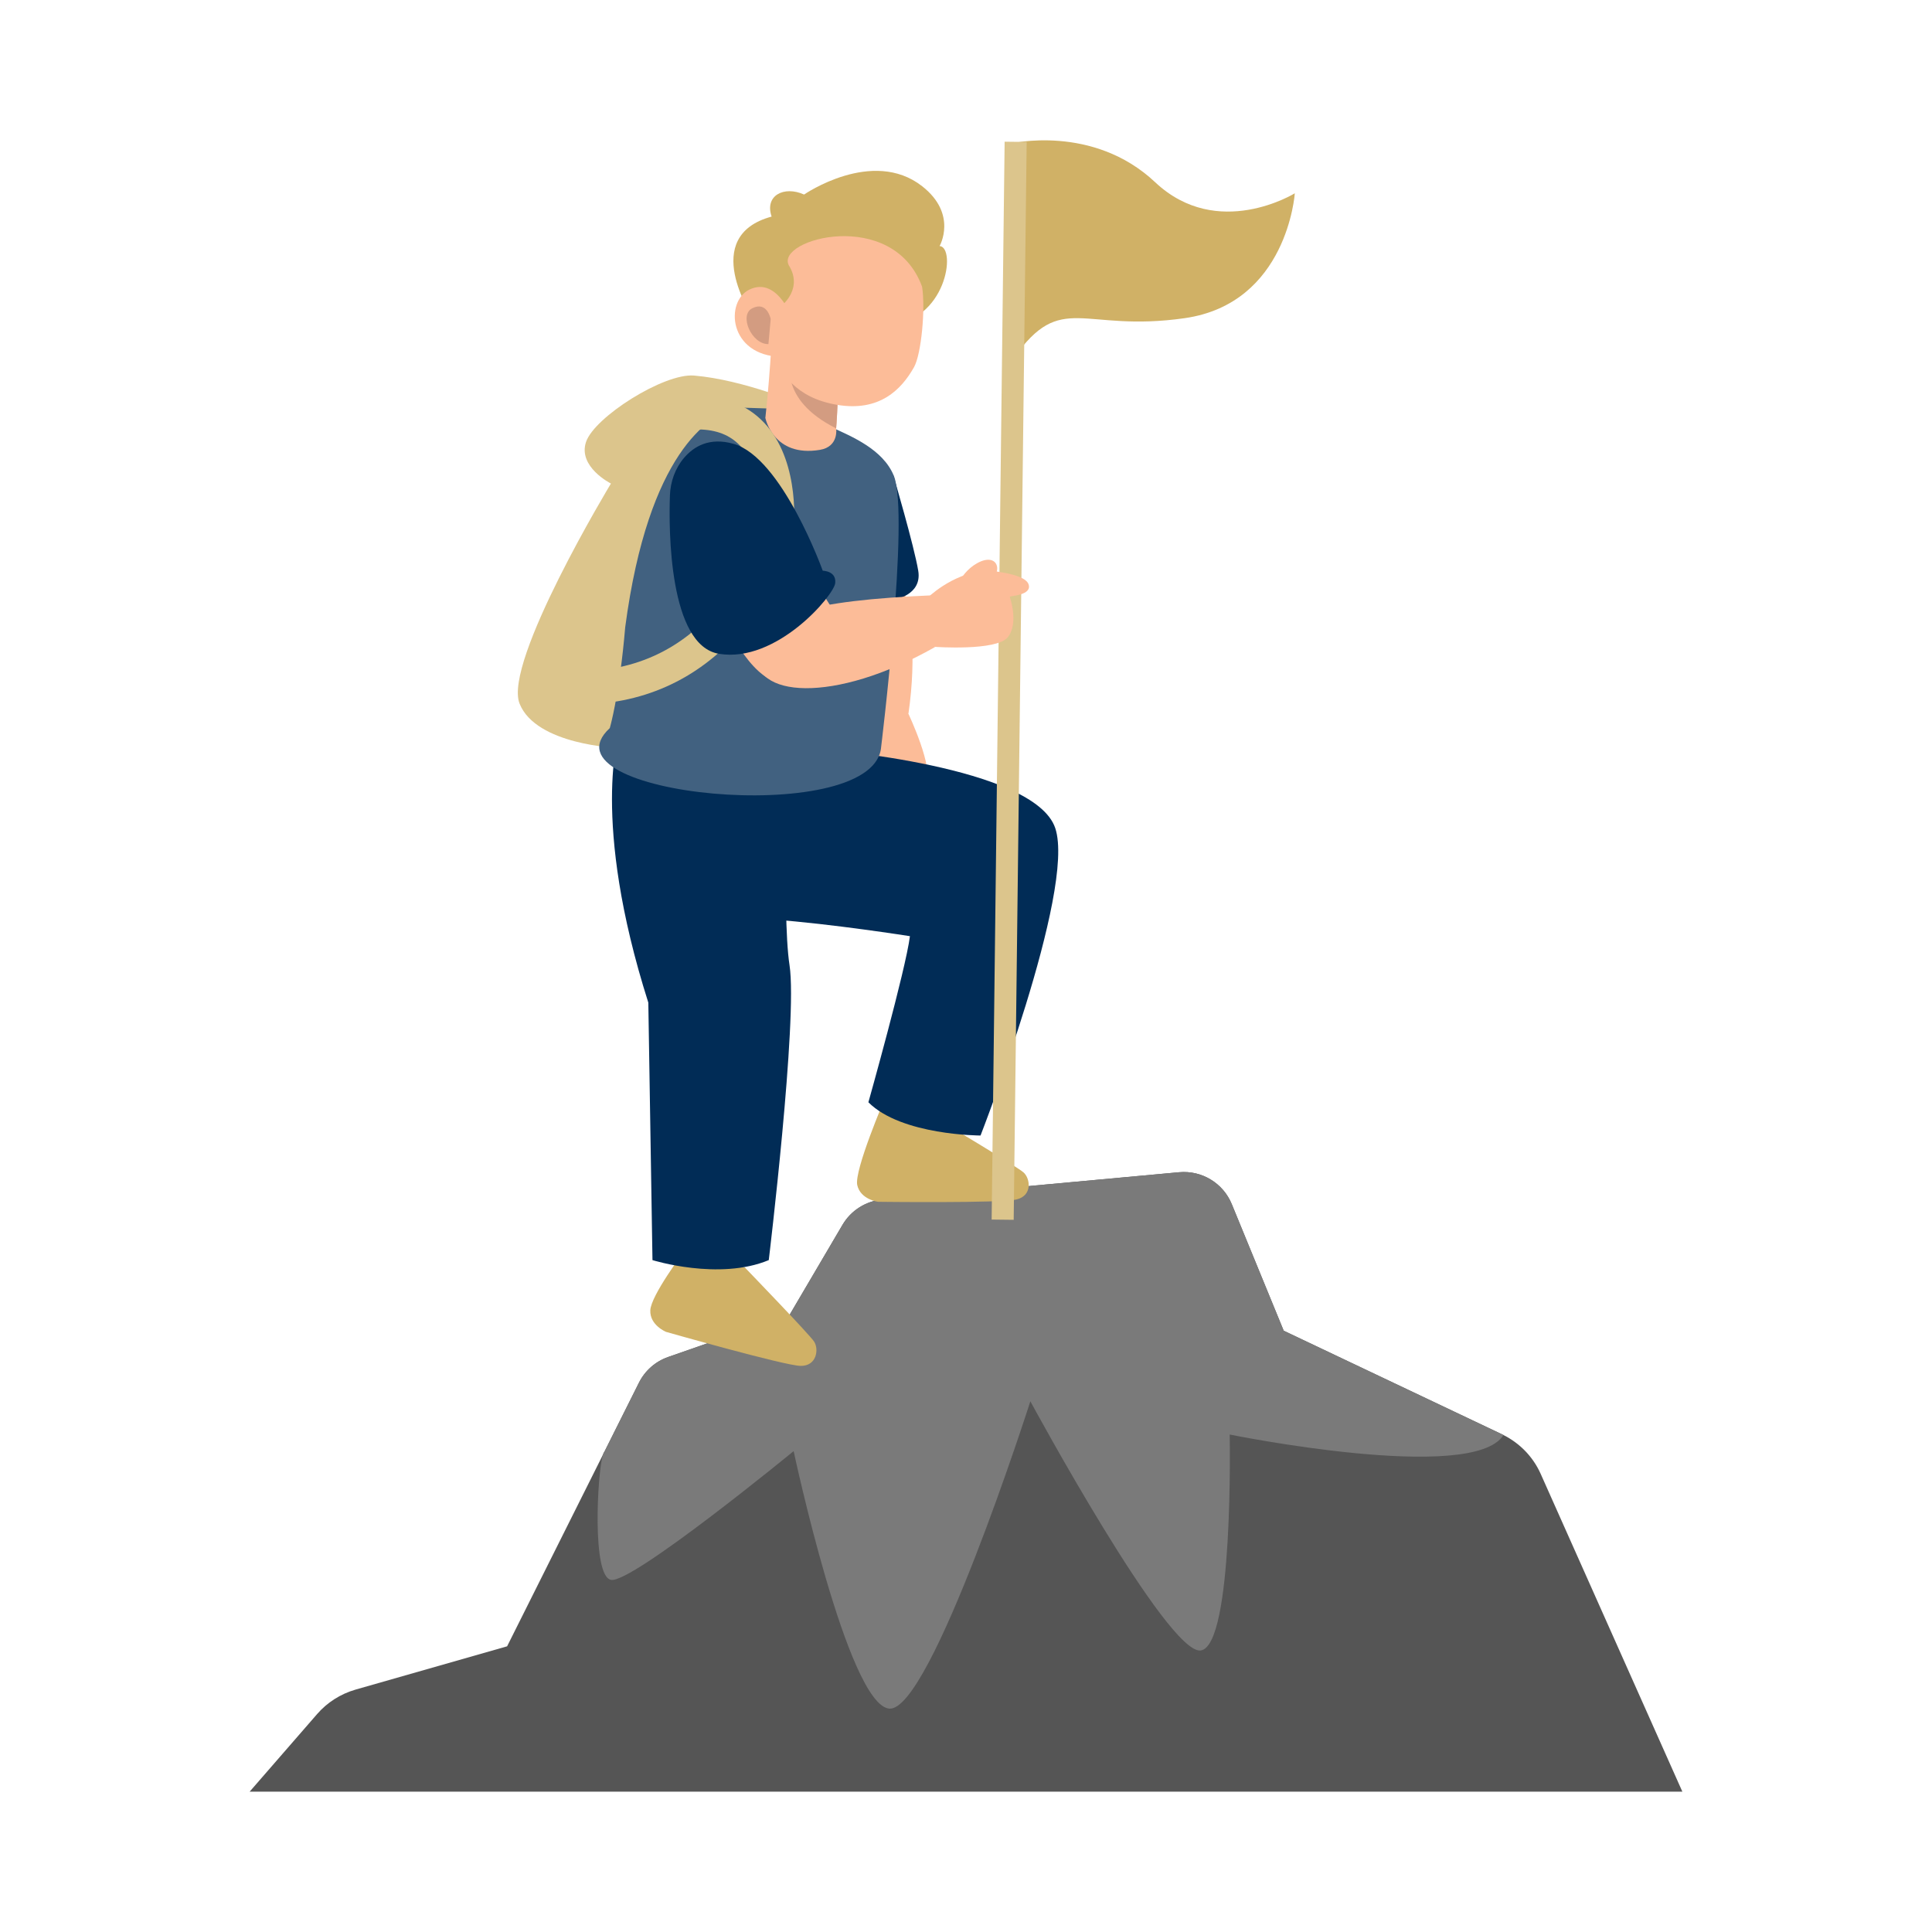 <svg xmlns="http://www.w3.org/2000/svg" id="Ebene_1" data-name="Ebene 1" viewBox="0 0 1000 1000"><defs><style>      .cls-1 {        fill: #d0b166;      }      .cls-2 {        fill: #fcbc98;      }      .cls-3 {        fill: #dcc58c;      }      .cls-4 {        fill: #416180;      }      .cls-5 {        fill: #d39c81;      }      .cls-6 {        fill: #555;      }      .cls-7 {        fill: #7a7a7a;      }      .cls-8 {        fill: #012c56;      }    </style></defs><path class="cls-1" d="M522.82,74.37s42.78-10.46,75.11,19.97c32.33,30.42,72.26,5.7,72.26,5.7,0,0-3.8,57.04-57.04,64.65s-63.57-14.48-88.42,20.62l-1.9-110.94Z"></path><path class="cls-2" d="M450.41,386.75s-11.16,6.95-12.67,18.89c-1.5,11.95,9.36,11.31,12.08.93,2.72-10.38.59-19.82.59-19.82Z"></path><path class="cls-2" d="M438.65,282.66c21.21-11.97,40.09,26.94,31.59,86.55l-25.06,9.77c-21.43-62.36-23.09-86.97-6.53-96.32Z"></path><path class="cls-2" d="M442.74,408s8.51,18.33,14.79,18.25c6.28-.09,2.13-11.32,2.56-11.4.43-.08,14.59-.56,19.17-8.65,4.59-8.09-9.17-36.98-9.17-36.98-8.21-1.97-14.84-1.29-24.81,5.37,0,0-7.24,16-2.55,33.41Z"></path><path class="cls-8" d="M462.38,245.97s10.75,36.54,12.9,49.44c2.15,12.9-12.9,15.05-12.9,15.05l-10.75-25.79,10.75-38.69Z"></path><path class="cls-3" d="M319.8,387.13s-42.27-1.43-50.87-22.93c-8.6-21.5,47.29-113.92,47.29-113.92,0,0-17.2-8.6-12.9-21.5,4.3-12.9,40.29-35.69,55.89-34.39,25.79,2.15,55.89,15.05,55.89,15.05l-95.29,177.69Z"></path><path class="cls-6" d="M870.79,927.37H129.21l34.95-40.2c5.24-6.02,12.14-10.4,19.82-12.62l78.5-22.42,49.55-99.07s0-.02,0-.02l.75-1.5,17.93-35.83c3.12-6.25,8.53-11.03,15.13-13.33l62.94-21.97,27.3-46.43c4.36-7.44,12.06-12.32,20.66-13.11l153.58-14.12c11.74-1.07,22.78,5.63,27.26,16.53l26.87,65.5,113.02,53.63c.24.11.49.24.73.37,8.55,4.28,15.39,11.39,19.28,20.14l73.32,164.46Z"></path><path class="cls-7" d="M778.19,742.77c-15.73,25.36-141.7-.26-141.7-.26,0,0,2.15,109.63-15.05,111.77-17.2,2.15-88.13-128.97-88.13-128.97,0,0-51.59,161.21-73.08,159.06-21.5-2.15-49.44-133.27-49.44-133.27,0,0-83.83,68.78-94.58,66.63-9.89-1.98-7.05-54.83-4.19-64.68.02,0,0-.02,0-.02.26-.84.52-1.38.75-1.5l17.93-35.83c3.12-6.25,8.53-11.03,15.13-13.33l62.94-21.97,27.3-46.43c4.36-7.44,12.06-12.32,20.66-13.11l153.58-14.12c11.74-1.07,22.78,5.63,27.26,16.53l26.87,65.5,113.02,53.63c.24.11.49.24.73.37Z"></path><path class="cls-1" d="M485.1,579.19s41.21,24.56,44.69,27.66c3.48,3.1,4.68,11.93-3.52,13.96-8.19,2.04-71.77,1.24-71.77,1.24,0,0-9.1-1.11-10.79-8.66-1.68-7.56,14.38-45,14.38-45l27.01,10.79Z"></path><path class="cls-1" d="M385.5,656.02s33.34,34.5,35.89,38.4c2.54,3.91,1.39,12.73-7.05,12.56-8.44-.17-69.59-17.6-69.59-17.6,0,0-8.49-3.45-8.15-11.18.35-7.73,17.28-30.17,17.28-30.17l31.62,8Z"></path><path class="cls-8" d="M425.84,387.84s109.63,8.6,120.37,40.84c10.75,32.24-38.69,159.06-38.69,159.06,0,0-40.84,0-58.04-17.2,0,0,19.35-68.78,21.5-85.98,0,0-40.84-6.45-70.93-8.6-30.09-2.15-27.94-96.73-27.94-96.73l53.74,8.6Z"></path><path class="cls-8" d="M320.52,379.24s-15.05,45.14,15.05,139.72l2.15,133.27s34.39,10.75,60.19,0c0,0,15.05-124.67,10.75-152.62-4.3-27.94,0-116.07,0-116.07l-88.13-4.3Z"></path><rect class="cls-3" x="243.37" y="346.66" width="557.94" height="11.41" transform="translate(163.71 870.42) rotate(-89.31)"></rect><path class="cls-4" d="M315.62,376.88s2.89-9.76,5.57-29.96c.87-6.37,1.69-13.76,2.41-22.23,12.09-91.4,44.04-109.08,54.79-112.46,1.43-.32,2.63-.59,3.54-.8.02,0,.04,0,.04,0,1.38-.29,2.15-.43,2.15-.43l18.07.57,18.7,5.64s2.53.87,6.4,2.54c.84.36,1.75.78,2.69,1.2,10.99,5.01,27.05,11.64,32.65,25.28,8.29,20.32-6.7,141.59-6.7,141.59-6.45,40.84-178.22,23.94-140.31-10.96Z"></path><path class="cls-1" d="M389.49,163.91s-27.84-41.57,9.9-51.81c-3.75-10.95,6.45-16.07,16.8-11.41,0,0,35.41-24.44,61.13-4.29,18.46,14.46,9.02,30.94,9.02,30.94,8.73.65,3.75,39.68-27.75,41.14-20.5.95-69.09-4.58-69.09-4.58Z"></path><path class="cls-2" d="M409.24,208.4l23.55,13.29s1.54,9.51-8.42,11.16c-24.16,4.01-28.22-16.52-28.22-16.52l13.09-7.92Z"></path><path class="cls-2" d="M400.18,162.64s-1.29,28.99-4.03,53.68l22.97,6.69,13.67-1.33s.09-1.01.21-2.78c.51-7.64,1.68-29.54-.41-47-.18-1.6-.53-3.08-.99-4.45-5.73-17.16-31.42-4.81-31.42-4.81Z"></path><path class="cls-5" d="M432.8,221.68s.09-1.01.21-2.78c.38-5.7,1.13-19.32.62-33.11l-24.03.13s-7.52,20.42,23.12,35.77h.08Z"></path><path class="cls-2" d="M477.27,148.4c1.81,11.3-.38,34.92-4.19,41.67-6.52,11.57-17.84,23.21-39.89,19.46-22.05-3.75-28.28-16.82-32.96-24.34-2.14-3.43-1.8-22.98-1.8-22.98,8.96-4.06,16.68-14.02,9.87-24.85-7.14-13.65,53.9-30.24,68.97,11.04Z"></path><path class="cls-2" d="M411.18,167.37s-8.08-24.91-23.36-17.45c-12.56,6.13-10.81,34.06,16.5,34.8,20.4.55,6.86-17.35,6.86-17.35Z"></path><path class="cls-5" d="M398.91,165.13s-1.85-9.58-9.66-5.5c-6.79,3.55-.26,18.62,8.49,18.48l1.17-12.98Z"></path><path class="cls-2" d="M492.97,310.1s2.4-12.93,12.97-18.69c10.58-5.75,13.95,4.58,5.27,10.91-8.67,6.32-18.24,7.78-18.24,7.78Z"></path><path class="cls-2" d="M391.77,337.12c-3.41,24.11,39.71,27.5,92.11-2.16l-.04-26.89c-65.88,2.79-89.41,10.23-92.06,29.06Z"></path><path class="cls-2" d="M509.96,295.21s20.17,1.23,22.38,7.11c2.21,5.88-9.76,6.12-9.68,6.54.08.43,4.8,13.78-1.06,21-5.86,7.22-37.77,4.95-37.77,4.95-4.83-6.93-6.61-13.34-4.05-25.06,0,0,12.25-12.58,30.18-14.56Z"></path><path class="cls-2" d="M372.1,314.76s10.75,27.94,25.79,36.54c8.47,4.84,40.84-23.64,40.84-23.64l-25.79-40.84-40.84,27.94Z"></path><path class="cls-3" d="M310.52,364.17l-1.51-17.13c63.37-5.59,82.61-67.27,84.69-74.65.32-3.98,1.63-27.42-9.78-40.74-4.97-5.8-11.72-8.85-20.63-9.32h-10.53v-17.2h11.16c13.84.67,24.98,5.85,33.13,15.39,17.26,20.24,13.85,52.96,13.7,54.34l-.22,1.19c-.21.83-5.4,20.59-20.13,41.27-19.79,27.77-47.4,43.97-79.87,46.84Z"></path><path class="cls-8" d="M346.75,256.4c.27-7.06,2.68-13.95,7.25-19.34,5.01-5.91,13.16-10.93,25.73-7.32,25.13,7.22,46.12,65.67,46.12,65.67,0,0,7.19.04,6.45,6.45-.74,6.41-30.43,41.5-60.19,36.54-25.79-4.3-26.04-64.03-25.35-82.01Z"></path></svg>